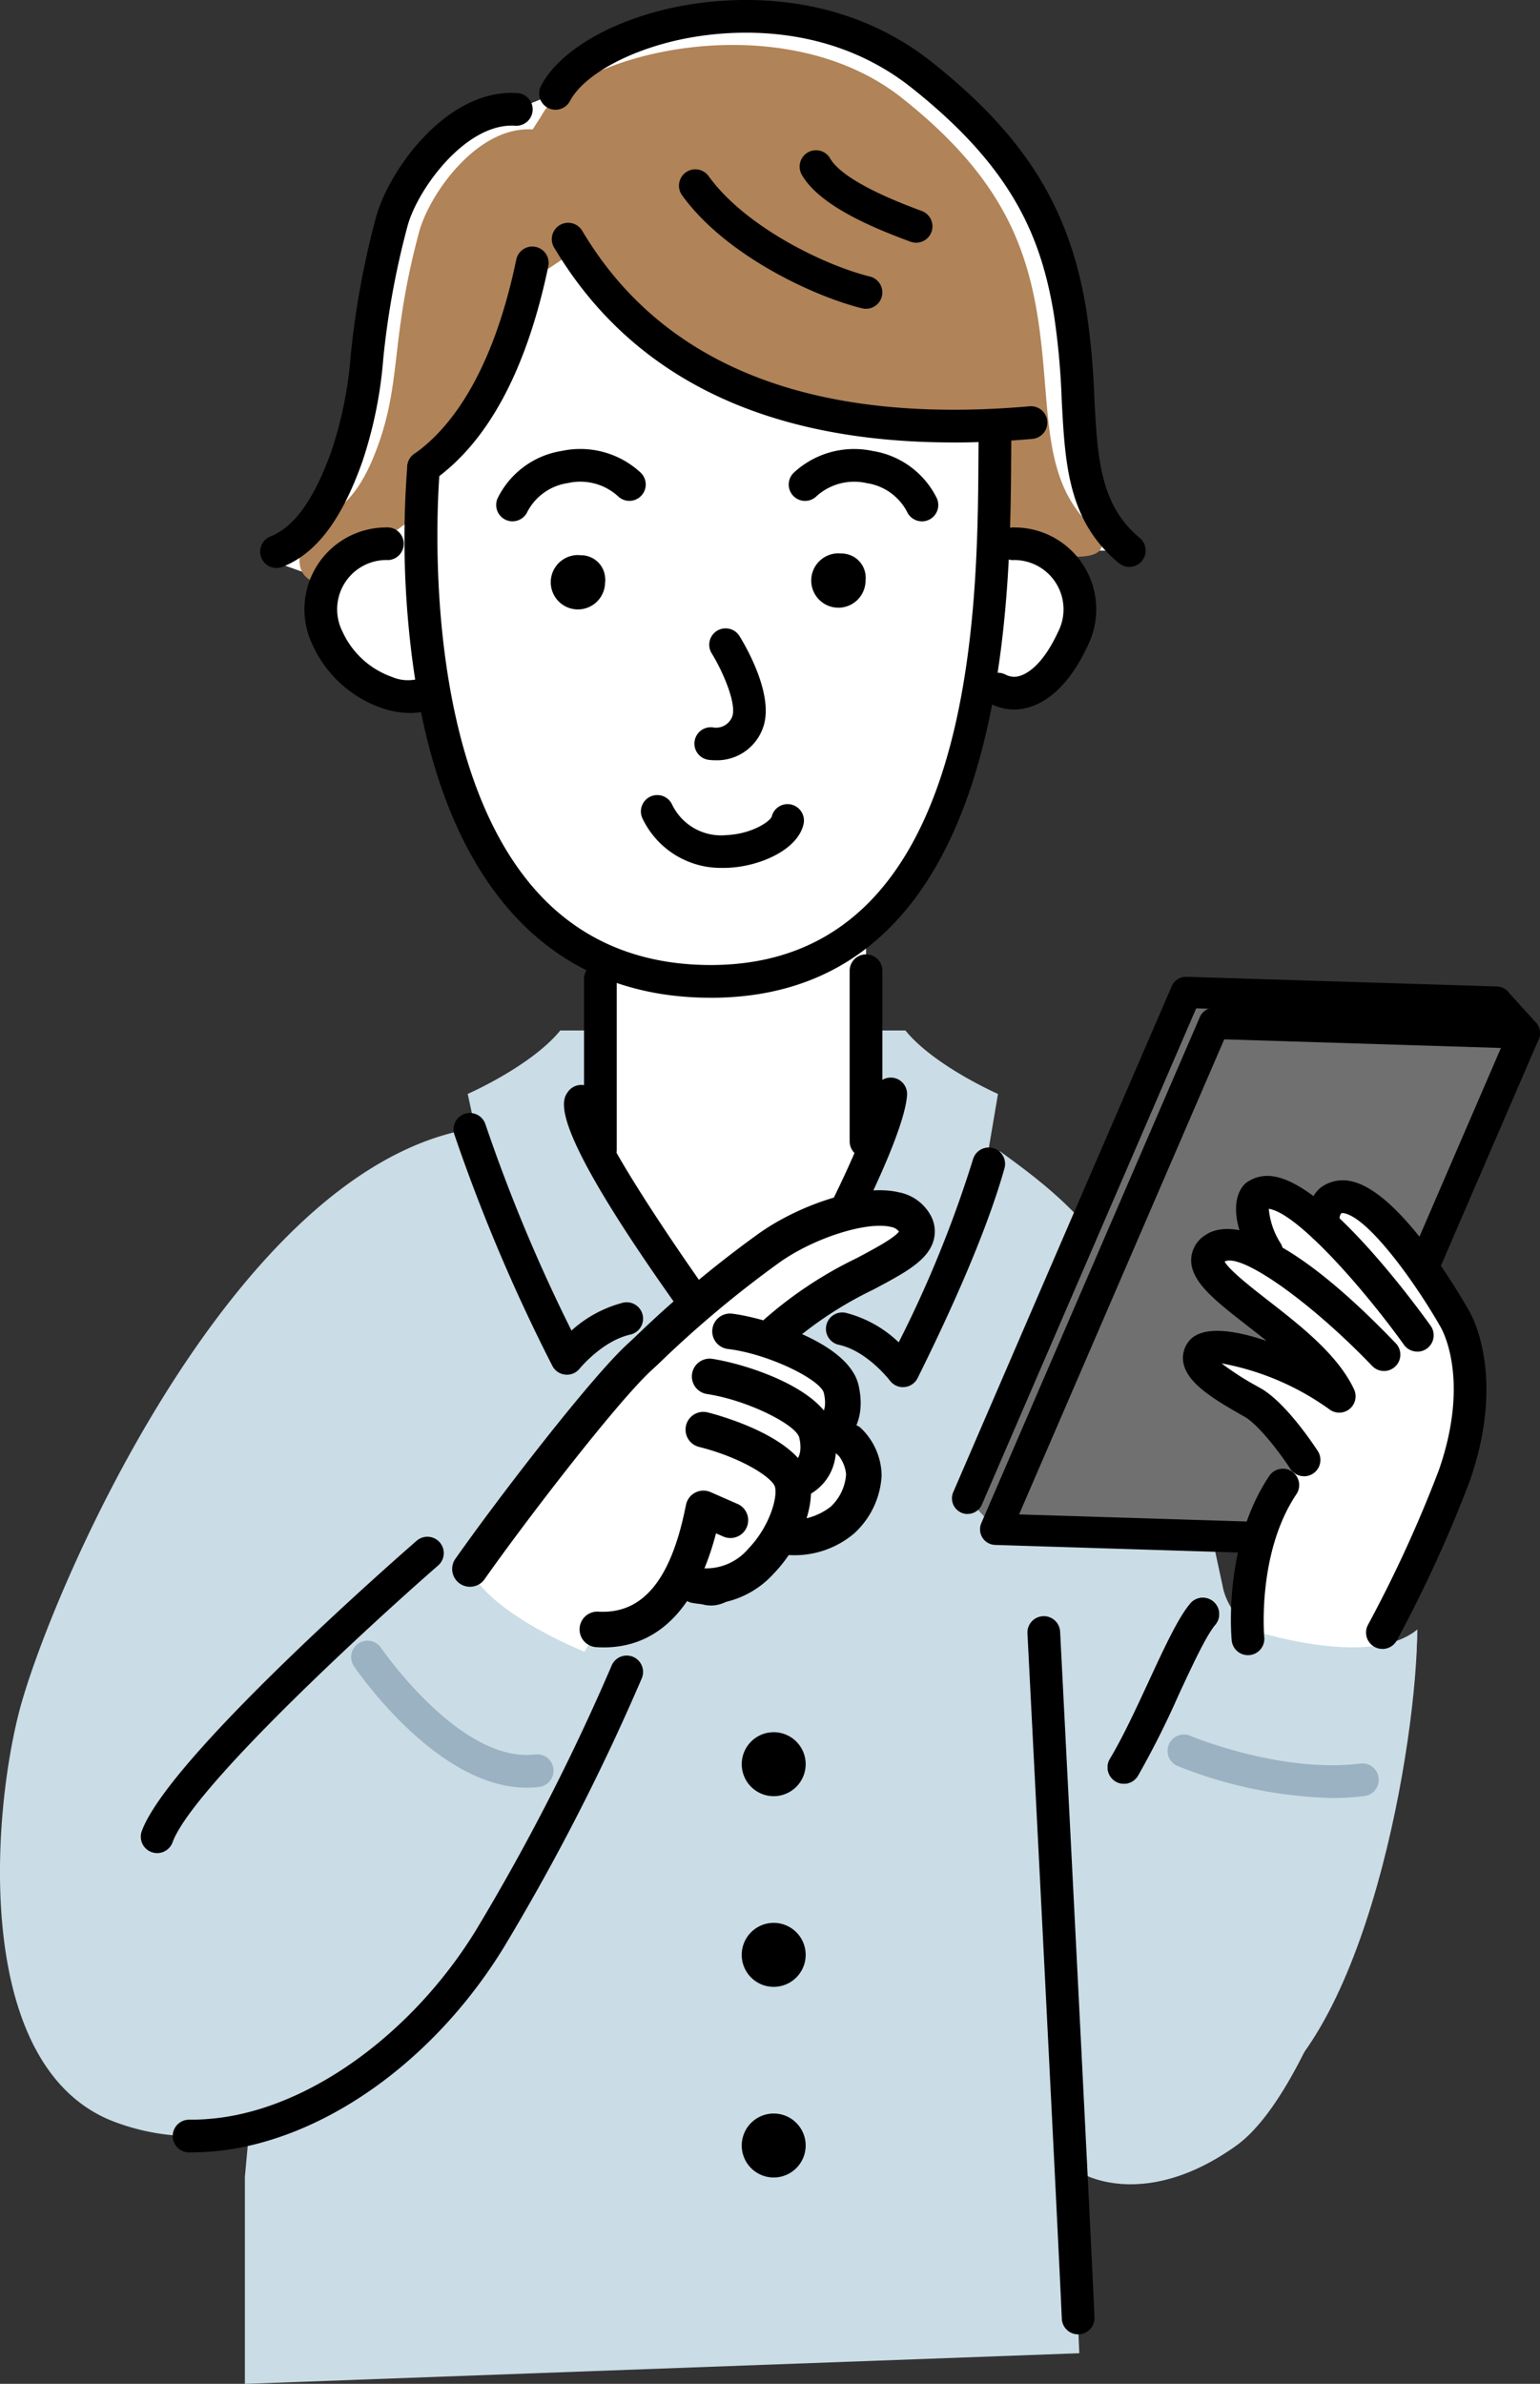<svg xmlns="http://www.w3.org/2000/svg" xmlns:xlink="http://www.w3.org/1999/xlink" width="162.075" height="250.746" viewBox="0 0 162.075 250.746">
  <rect x="0" y="0" width="162.075" height="250.746" fill="#333333" stroke="none"/>
  <defs>
    <clipPath id="clip-path">
      <rect id="長方形_315" data-name="長方形 315" width="162.075" height="250.746" fill="none"/>
    </clipPath>
  </defs>
  <g id="グループ_1625" data-name="グループ 1625" transform="translate(-736 -9180)">
    <g id="グループ_1624" data-name="グループ 1624" transform="translate(736 9180)">
      <g id="グループ_1623" data-name="グループ 1623" clip-path="url(#clip-path)">
        <path id="パス_5206" data-name="パス 5206" d="M128.686,165.593l-2.4-11.138c-5.07-22.83-13.375-29.061-21.017-34.623l-1.254-.053,1.017-6s-6.716-2.948-9.743-6.677H58.966c-3.027,3.729-9.743,6.677-9.743,6.677l.806,3.716-.587-.025c-25.455,4.465-44.581,49.9-47.5,61.567s-4.441,36.864,9.693,42.7a23.3,23.3,0,0,0,14.6.895l-.464,5.067v21.763l87.819-3.224c-.124-2.86-.47-11.044-.9-19.712,1.385,1.395,8.222,4.461,17.417-2.123,9.814-7.026,19.043-42.214,19.043-54.278-4.249,5.39-18.874,3.149-20.469-4.528" transform="translate(0 1.288)" fill="#cadce5"/>
        <path id="パス_5207" data-name="パス 5207" d="M129.105,192.887a1.722,1.722,0,0,1-1.718-1.644c-.336-7.412-.864-14.279-1.57-20.409a1.721,1.721,0,1,1,3.42-.394c.714,6.21,1.249,13.156,1.589,20.647a1.722,1.722,0,0,1-1.642,1.8l-.079,0" transform="translate(1.513 2.031)"/>
        <path id="パス_5208" data-name="パス 5208" d="M94,144.474a1.721,1.721,0,0,1-1.374-.686c-.021-.027-2.416-3.135-5.372-3.766a1.721,1.721,0,1,1,.718-3.367,12.483,12.483,0,0,1,5.579,3.108,123.814,123.814,0,0,0,7.82-19.258,1.722,1.722,0,0,1,3.315.933c-1.582,5.619-4.658,13.048-9.145,22.08a1.721,1.721,0,0,1-1.382.947c-.054.005-.106.008-.159.008" transform="translate(1.033 1.434)"/>
        <path id="パス_5209" data-name="パス 5209" d="M59.095,143.21a1.675,1.675,0,0,1-.188-.011,1.718,1.718,0,0,1-1.354-.942,184.583,184.583,0,0,1-10.325-24.385,1.722,1.722,0,0,1,3.291-1.012,173.16,173.16,0,0,0,9.058,21.706,12.893,12.893,0,0,1,5.441-2.935,1.721,1.721,0,0,1,.747,3.36c-2.937.654-5.305,3.549-5.329,3.579a1.724,1.724,0,0,1-1.34.641" transform="translate(0.567 1.39)"/>
        <path id="パス_5210" data-name="パス 5210" d="M75.6,163.566a1.644,1.644,0,1,1-1.644-1.644,1.643,1.643,0,0,1,1.644,1.644" transform="translate(0.869 1.947)"/>
        <path id="パス_5211" data-name="パス 5211" d="M73.98,166.951a3.364,3.364,0,1,1,3.365-3.365,3.368,3.368,0,0,1-3.365,3.365m0-3.443a.079.079,0,0,0-.078.078c0,.088.157.086.157,0a.079.079,0,0,0-.079-.078" transform="translate(0.849 1.926)"/>
        <path id="パス_5212" data-name="パス 5212" d="M82.123,183.383a1.644,1.644,0,1,1-1.644-1.644,1.644,1.644,0,0,1,1.644,1.644" transform="translate(0.948 2.185)"/>
        <path id="パス_5213" data-name="パス 5213" d="M80.5,186.767a3.364,3.364,0,1,1,3.365-3.364,3.368,3.368,0,0,1-3.365,3.364m0-3.443a.079.079,0,0,0-.078.079c0,.086.157.084.157,0a.079.079,0,0,0-.079-.079" transform="translate(0.927 2.165)"/>
        <path id="パス_5214" data-name="パス 5214" d="M82.123,203.2a1.644,1.644,0,1,1-1.644-1.644,1.644,1.644,0,0,1,1.644,1.644" transform="translate(0.948 2.423)"/>
        <path id="パス_5215" data-name="パス 5215" d="M80.5,206.585a3.365,3.365,0,1,1,3.365-3.365,3.368,3.368,0,0,1-3.365,3.365m0-3.443a.079.079,0,0,0-.078.078c0,.086.157.084.157,0a.079.079,0,0,0-.079-.078" transform="translate(0.927 2.403)"/>
        <path id="パス_5216" data-name="パス 5216" d="M82.123,223.017a1.644,1.644,0,1,1-1.644-1.644,1.644,1.644,0,0,1,1.644,1.644" transform="translate(0.948 2.662)"/>
        <path id="パス_5217" data-name="パス 5217" d="M80.5,226.4a3.364,3.364,0,1,1,3.365-3.365A3.368,3.368,0,0,1,80.5,226.4m0-3.443a.079.079,0,0,0-.078.078c0,.088.157.086.157,0a.079.079,0,0,0-.079-.078" transform="translate(0.927 2.641)"/>
        <path id="パス_5218" data-name="パス 5218" d="M156.27,104.17l-32.654-1.019-22.992,53.216,2.952,3.255,32.654,1.019,22.992-53.215Z" transform="translate(1.21 1.24)" fill="#717071"/>
        <path id="パス_5219" data-name="パス 5219" d="M100.642,158.03a1.644,1.644,0,0,1-1.507-2.3l22.992-53.215a1.645,1.645,0,0,1,1.509-.991h.051l32.654,1.018a1.643,1.643,0,0,1,1.591,1.694,1.669,1.669,0,0,1-1.693,1.591l-31.538-.984-22.55,52.19a1.643,1.643,0,0,1-1.509.992" transform="translate(1.19 1.221)"/>
        <path id="パス_5220" data-name="パス 5220" d="M136.214,162.264h-.052l-32.654-1.018a1.644,1.644,0,0,1-1.457-2.294l22.993-53.215a1.612,1.612,0,0,1,1.56-.992l32.654,1.018a1.645,1.645,0,0,1,1.456,2.294l-22.992,53.216a1.641,1.641,0,0,1-1.508.991m-30.188-4.228,29.122.908,21.59-49.971-29.121-.909Z" transform="translate(1.225 1.259)"/>
        <path id="パス_5221" data-name="パス 5221" d="M147.655,138.954s-12.708-17.735-16.945-14.684c0,0-1.679,1.541,0,4.2L144.154,141s-13.612-14.19-17.848-11.139c-4.007,2.886,9.827,8.472,13.137,15.513-4.375-3.364-13.125-6.394-14.471-4.71s3.028,4.037,5.383,5.384,5.385,6.021,5.385,6.021c-7.067,6.7-5.9,18.823-5.9,18.823l-4.872,7.128,11.161,6.571s11.691-20.163,15.42-30.865,0-16.577,0-16.577-8.768-15.408-13-12.359a2.7,2.7,0,0,0-.638,2.768" transform="translate(1.5 1.49)" fill="#fff"/>
        <path id="パス_5222" data-name="パス 5222" d="M113.654,219.792c.657,1.257,8.614,3.633,16.243-.357,12.622-6.6,17.891-38.51,17.891-50.045-6.161,5.029-22.546-1.654-22.546-1.654Z" transform="translate(1.366 2.017)" fill="#cadce5"/>
        <path id="パス_5223" data-name="パス 5223" d="M135.763,153.743a1.717,1.717,0,0,1-1.446-.783c-1.086-1.674-3.348-4.636-4.795-5.464l-.379-.216c-3.089-1.757-5.676-3.379-6.073-5.444a2.786,2.786,0,0,1,.577-2.3c1.32-1.65,4.694-1.219,8.181-.023-.672-.54-1.34-1.061-1.975-1.555-3.49-2.715-6.012-4.679-5.969-7a3.134,3.134,0,0,1,1.436-2.541c1.638-1.18,6.873-2.44,20.1,11.344a1.721,1.721,0,1,1-2.485,2.383c-6.489-6.761-13.8-11.927-15.53-10.979.5.919,2.922,2.8,4.564,4.08,3.443,2.679,7.345,5.716,9.053,9.35a1.721,1.721,0,0,1-2.607,2.1,28.129,28.129,0,0,0-11.331-4.823,29.717,29.717,0,0,0,3.764,2.419l.385.22c2.642,1.51,5.642,6.064,5.976,6.579a1.721,1.721,0,0,1-1.443,2.657" transform="translate(1.479 1.536)"/>
        <path id="パス_5224" data-name="パス 5224" d="M129.8,172.265a1.72,1.72,0,0,1-1.711-1.555c-.038-.406-.906-10.047,3.945-17.285a1.721,1.721,0,1,1,2.86,1.915c-4.154,6.2-3.387,14.955-3.378,15.043a1.721,1.721,0,0,1-1.55,1.875c-.056.005-.11.008-.165.008" transform="translate(1.539 1.835)"/>
        <path id="パス_5225" data-name="パス 5225" d="M143.854,171.967a1.721,1.721,0,0,1-1.527-2.514,136.517,136.517,0,0,0,7.466-16.279c3.415-9.8.2-15.04.172-15.09-2.654-4.656-7.5-11.368-10.091-11.932a.675.675,0,0,0-.341-.01.877.877,0,0,0-.152.8,1.721,1.721,0,0,1-3.206,1.255,4.371,4.371,0,0,1,1.038-4.628,1.649,1.649,0,0,1,.2-.163,3.887,3.887,0,0,1,3.2-.619c5.012,1.092,11.131,11.456,12.307,13.523.128.2,4.083,6.639.13,18a139.757,139.757,0,0,1-7.661,16.732,1.723,1.723,0,0,1-1.529.929" transform="translate(1.634 1.475)"/>
        <path id="パス_5226" data-name="パス 5226" d="M147.61,140.7a1.723,1.723,0,0,1-1.4-.719c-4.038-5.634-11.114-13.8-14.2-14.3l-.024,0a8.11,8.11,0,0,0,1.291,3.7,1.722,1.722,0,0,1-3.007,1.678c-2.946-5.276-1.36-7.452-.8-7.993a1.872,1.872,0,0,1,.2-.163,3.772,3.772,0,0,1,2.907-.614c5.6.919,14.68,13.234,16.442,15.694a1.722,1.722,0,0,1-1.4,2.723" transform="translate(1.545 1.469)"/>
        <path id="パス_5227" data-name="パス 5227" d="M16.363,193a1.723,1.723,0,0,1-1.618-2.309c2.765-7.6,26.259-28.219,28.928-30.545a1.722,1.722,0,1,1,2.262,2.6c-7.069,6.158-25.87,23.4-27.953,29.125A1.724,1.724,0,0,1,16.363,193" transform="translate(0.176 1.92)"/>
        <path id="パス_5228" data-name="パス 5228" d="M54.993,185.989c-9.419,0-17.808-12.229-18.175-12.774a1.721,1.721,0,0,1,2.85-1.93c.082.122,8.366,12.168,16.214,11.207a1.721,1.721,0,0,1,.425,3.416,10.44,10.44,0,0,1-1.314.081" transform="translate(0.439 2.05)" fill="#9bb2c3"/>
        <path id="パス_5229" data-name="パス 5229" d="M138.693,186.956a46.717,46.717,0,0,1-16.256-3.382,1.722,1.722,0,0,1,1.347-3.169c.093.04,9.5,3.971,17.928,2.93a1.721,1.721,0,1,1,.425,3.416,27.892,27.892,0,0,1-3.444.205" transform="translate(1.459 2.167)" fill="#9bb2c3"/>
        <path id="パス_5230" data-name="パス 5230" d="M116.9,185.627a1.722,1.722,0,0,1-1.471-2.61c1.351-2.242,2.742-5.243,4.087-8.146,1.673-3.611,3.118-6.73,4.4-8.233a1.722,1.722,0,0,1,2.615,2.24c-.978,1.141-2.461,4.344-3.9,7.44a92.953,92.953,0,0,1-4.263,8.476,1.718,1.718,0,0,1-1.476.833" transform="translate(1.385 1.996)"/>
        <path id="パス_5231" data-name="パス 5231" d="M116.9,185.627a1.722,1.722,0,0,1-1.471-2.61c1.351-2.242,2.742-5.243,4.087-8.146,1.673-3.611,3.118-6.73,4.4-8.233a1.722,1.722,0,0,1,2.615,2.24c-.978,1.141-2.461,4.344-3.9,7.44a92.953,92.953,0,0,1-4.263,8.476,1.718,1.718,0,0,1-1.476.833" transform="translate(1.385 1.996)"/>
        <path id="パス_5232" data-name="パス 5232" d="M158.582,109.075a1.642,1.642,0,0,1-1.217-.538l-2.952-3.256a1.643,1.643,0,0,1,2.433-2.208l2.952,3.256a1.642,1.642,0,0,1-1.215,2.747" transform="translate(1.851 1.233)"/>
        <path id="パス_5233" data-name="パス 5233" d="M112.182,243.521a1.722,1.722,0,0,1-1.718-1.647c-.443-10.169-3.584-71.47-3.616-72.087a1.721,1.721,0,1,1,3.438-.176c.031.617,3.174,61.932,3.617,72.114a1.721,1.721,0,0,1-1.645,1.794l-.076,0" transform="translate(1.285 2.02)"/>
        <path id="パス_5234" data-name="パス 5234" d="M110.078,57.887h7.86c-6.831-5.65-3.9-14.41-5.668-25.129-1.485-8.974-5.031-16.5-15.576-24.872C82.648-3.268,61.872,2.7,58.119,9.8l-4.127,1.686c-6.388-.433-11.944,7.476-13.118,11.848-3.3,12.283-2.02,18.261-4.712,25.8-2.385,6.68-5.048,9.088-7.4,10.014l6.614,2.361a7.437,7.437,0,0,0,.2,5.619c2.418,5.237,8.12,6.965,10.444,5.753h0c2.2,11.095,6.912,22.667,16.83,27.712v20.3l9.244,16.7,16.793-10.1,1.918-7.466V97.563c7.052-5.919,10.6-15.657,12.337-25.087l1.553-.011c2.324,1.211,5.487-.1,7.9-5.334a7.486,7.486,0,0,0,.444-4.818Z" transform="translate(0.346 0.02)" fill="#fff"/>
        <path id="パス_5235" data-name="パス 5235" d="M117.938,57.887c-6.831-5.65-3.894-14.41-5.667-25.129-1.486-8.974-5.032-16.5-15.577-24.872C82.649-3.268,61.873,2.7,58.119,9.8l-4.126,1.686c-6.388-.433-11.944,7.476-13.119,11.848-3.3,12.283-2.019,18.261-4.712,25.8-2.384,6.68-5.048,9.088-7.4,10.014l6.614,2.361a7.433,7.433,0,0,0,.2,5.619c2.418,5.237,8.12,6.965,10.444,5.753,2.92,14.744,10.283,30.337,28.4,30.323,18.647-.014,25.97-15.763,28.721-30.731l1.553-.011c2.324,1.211,5.486-.1,7.9-5.334a7.479,7.479,0,0,0,.444-4.818l-2.957-4.426Z" transform="translate(0.346 0.02)" fill="#fff"/>
        <path id="パス_5236" data-name="パス 5236" d="M101.627,43.823l2.711,2.136.258,9.63c3.693.284,1.208,2.261,6.888,2.835,6.163.622,3.609-2.588,3.609-2.588-6.224-5.148-4.7-13.129-6.311-22.894-1.353-8.177-4.584-15.034-14.193-22.662C81.793.119,60.031,5.645,56.612,12.118l-.927,1.444c-5.82-.395-10.882,6.811-11.953,10.794-3.007,11.191-1.84,15.49-4.293,22.361-2.173,6.086-4.6,7.133-6.745,7.976,0,0-3.25,4.753-.333,6.318s8.964-6.717,12.266-6.97c0,0-.545-1.245-.416-4.941l9.51-9.99a48.468,48.468,0,0,0,3.5-10.826l3.441-2.293A32.368,32.368,0,0,0,73.339,38.464L86.4,42.957l15.23.843" transform="translate(0.374 0.056)" fill="#b08358"/>
        <path id="パス_5237" data-name="パス 5237" d="M74.29,104.423c-8.507,0-15.5-2.961-20.8-8.8-5.941-6.555-9.617-16.507-10.927-29.578a97.959,97.959,0,0,1-.2-17.584,1.721,1.721,0,0,1,3.426.337c-.028.3-2.784,30.136,10.259,44.518C60.661,98.4,66.8,100.98,74.29,100.98c27.842,0,28.077-37.276,28.178-53.194.005-.844.01-1.62.019-2.319a1.721,1.721,0,0,1,1.72-1.7h.023a1.723,1.723,0,0,1,1.7,1.744c-.009.691-.013,1.459-.019,2.3-.1,15.483-.357,56.615-31.62,56.615" transform="translate(0.506 0.526)"/>
        <path id="パス_5238" data-name="パス 5238" d="M105.486,73.969a5.326,5.326,0,0,1-2.477-.616A1.721,1.721,0,0,1,104.6,70.3a1.952,1.952,0,0,0,1.607.1c.8-.272,2.372-1.236,3.938-4.628a5.184,5.184,0,0,0-4.857-7.517,1.721,1.721,0,0,1,.262-3.433,8.609,8.609,0,0,1,7.72,12.393c-2,4.329-4.34,5.893-5.952,6.443a5.678,5.678,0,0,1-1.834.313" transform="translate(1.227 0.659)"/>
        <path id="パス_5239" data-name="パス 5239" d="M42.769,74.336a9.413,9.413,0,0,1-3.009-.534,12.471,12.471,0,0,1-7.226-6.589A8.609,8.609,0,0,1,40.254,54.82a1.721,1.721,0,1,1,.262,3.432A5.184,5.184,0,0,0,35.66,65.77a9.013,9.013,0,0,0,5.212,4.774,4.248,4.248,0,0,0,2.873.175,1.721,1.721,0,1,1,1.593,3.051,5.544,5.544,0,0,1-2.569.566" transform="translate(0.381 0.659)"/>
        <path id="パス_5240" data-name="パス 5240" d="M53.322,54.276a1.722,1.722,0,0,1-1.572-2.423A9.1,9.1,0,0,1,58.5,46.871a9.342,9.342,0,0,1,8.323,2.3,1.721,1.721,0,0,1-2.41,2.459,5.9,5.9,0,0,0-5.269-1.379,5.746,5.746,0,0,0-4.25,3,1.723,1.723,0,0,1-1.574,1.021" transform="translate(0.62 0.561)"/>
        <path id="パス_5241" data-name="パス 5241" d="M96.041,54.276a1.723,1.723,0,0,1-1.574-1.021,5.746,5.746,0,0,0-4.25-3,5.9,5.9,0,0,0-5.269,1.379,1.721,1.721,0,0,1-2.41-2.459,9.341,9.341,0,0,1,8.323-2.3,9.1,9.1,0,0,1,6.751,4.982,1.722,1.722,0,0,1-1.572,2.423" transform="translate(0.986 0.561)"/>
        <path id="パス_5242" data-name="パス 5242" d="M57.986,60.55a2.516,2.516,0,1,0,2.5-2.835,2.681,2.681,0,0,0-2.5,2.835" transform="translate(0.697 0.694)" fill="#231815"/>
        <path id="パス_5243" data-name="パス 5243" d="M60.483,57.715a2.858,2.858,0,1,0,2.5,2.836,2.683,2.683,0,0,0-2.5-2.836" transform="translate(0.697 0.694)"/>
        <path id="パス_5244" data-name="パス 5244" d="M85.074,60.371a2.516,2.516,0,1,0,2.5-2.835,2.681,2.681,0,0,0-2.5,2.835" transform="translate(1.023 0.692)" fill="#231815"/>
        <path id="パス_5245" data-name="パス 5245" d="M87.57,57.536a2.858,2.858,0,1,0,2.5,2.835,2.682,2.682,0,0,0-2.5-2.835" transform="translate(1.023 0.692)"/>
        <path id="パス_5246" data-name="パス 5246" d="M28.778,59.629a1.721,1.721,0,0,1-.629-3.323c2.506-.985,4.6-3.926,6.413-8.991A41.824,41.824,0,0,0,36.59,37.232a90.211,90.211,0,0,1,2.641-14.439c1.337-4.98,7.471-13.618,14.9-13.119a1.721,1.721,0,1,1-.234,3.435c-5.161-.345-10.284,6.649-11.34,10.577A87.225,87.225,0,0,0,40.01,37.629,45.08,45.08,0,0,1,37.8,48.472c-2.193,6.141-4.862,9.649-8.4,11.037a1.723,1.723,0,0,1-.629.119" transform="translate(0.325 0.116)"/>
        <path id="パス_5247" data-name="パス 5247" d="M118.183,59.628a1.715,1.715,0,0,1-1.1-.395c-5.356-4.431-5.665-10.367-6.023-17.242a78.237,78.237,0,0,0-.821-8.932c-1.364-8.248-4.429-15.453-14.948-23.806C86.117,1.965,75.287,3.245,71.058,4.132c-5.592,1.173-10.313,3.783-11.746,6.494a1.721,1.721,0,1,1-3.044-1.608C58.212,5.34,63.609,2.177,70.351.762c4.709-.987,16.768-2.4,27.086,5.8,9.741,7.735,14.436,15.25,16.2,25.94a81.975,81.975,0,0,1,.862,9.315c.328,6.315.588,11.3,4.779,14.768a1.721,1.721,0,0,1-1.1,3.047" transform="translate(0.674 0)"/>
        <path id="パス_5248" data-name="パス 5248" d="M44.077,50.57a1.721,1.721,0,0,1-.989-3.132c3.456-2.418,8.125-7.925,10.736-20.431a1.721,1.721,0,1,1,3.37.7c-2.282,10.926-6.364,18.513-12.132,22.548a1.712,1.712,0,0,1-.985.312" transform="translate(0.509 0.308)"/>
        <path id="パス_5249" data-name="パス 5249" d="M99.62,46.261c-19.63,0-33.67-6.77-41.8-20.187l-.185-.3a1.721,1.721,0,0,1,2.939-1.793l.189.314c8.5,14.031,24.291,20.142,46.9,18.164a1.721,1.721,0,0,1,.3,3.429q-4.325.378-8.34.378" transform="translate(0.69 0.278)"/>
        <path id="パス_5250" data-name="パス 5250" d="M74.389,79.182a5.117,5.117,0,0,1-.732-.051,1.721,1.721,0,0,1,.5-3.405,1.812,1.812,0,0,0,2.052-1.18c.444-1.391-1.035-4.765-2.175-6.607a1.721,1.721,0,0,1,2.926-1.815c.611.987,3.612,6.079,2.528,9.472a5.135,5.135,0,0,1-5.1,3.587" transform="translate(0.868 0.785)"/>
        <path id="パス_5251" data-name="パス 5251" d="M75.307,90.294a9.127,9.127,0,0,1-8.492-5.2,1.722,1.722,0,0,1,3.094-1.512,5.725,5.725,0,0,0,5.765,3.265c2.647-.12,4.549-1.427,4.742-1.935a1.711,1.711,0,0,1,2.066-1.275,1.73,1.73,0,0,1,1.281,2.078c-.582,2.5-4.032,4.156-7.137,4.509a11.748,11.748,0,0,1-1.32.075" transform="translate(0.801 0.993)"/>
        <path id="パス_5252" data-name="パス 5252" d="M90.294,32.269a1.724,1.724,0,0,1-.409-.05c-4.86-1.186-14.3-5.46-18.942-11.881a1.721,1.721,0,1,1,2.789-2.017c3.883,5.371,12.261,9.4,16.969,10.553a1.722,1.722,0,0,1-.407,3.394" transform="translate(0.849 0.212)"/>
        <path id="パス_5253" data-name="パス 5253" d="M95.412,25.339a1.725,1.725,0,0,1-.605-.11l-.271-.1c-3.925-1.459-9.35-3.767-11.154-6.942a1.721,1.721,0,1,1,2.993-1.7c.637,1.119,2.776,2.968,9.36,5.416l.282.105a1.721,1.721,0,0,1-.605,3.333" transform="translate(1 0.188)"/>
        <path id="パス_5254" data-name="パス 5254" d="M90.079,120.583a1.722,1.722,0,0,1-1.721-1.721V100.915a1.721,1.721,0,0,1,3.443,0v17.946a1.722,1.722,0,0,1-1.721,1.721" transform="translate(1.062 1.193)"/>
        <path id="パス_5255" data-name="パス 5255" d="M62.457,121.434a1.722,1.722,0,0,1-1.721-1.721V101.766a1.721,1.721,0,0,1,3.443,0v17.946a1.722,1.722,0,0,1-1.721,1.721" transform="translate(0.73 1.203)"/>
        <path id="パス_5256" data-name="パス 5256" d="M78.048,145.109h-.006a1.719,1.719,0,0,1-1.37-.689c-20.344-27.13-18.346-29.9-17.594-30.937a1.722,1.722,0,0,1,2.976,1.692c.193,2.6,8.121,14.668,15.972,25.3,5.5-8.021,13.079-23.144,13.293-26.853a1.721,1.721,0,1,1,3.437.2c-.307,5.314-10.232,23.9-15.337,30.612a1.72,1.72,0,0,1-1.37.68M61.87,115.5v0" transform="translate(0.705 1.347)"/>
        <path id="パス_5257" data-name="パス 5257" d="M95.7,127.188c-1.862-3.49-10.655-.8-15.424,2.633a121.672,121.672,0,0,0-13.608,11.466c-4.551,4.206-13.483,15.168-17.794,22.237,2.042,4.72,12.042,8.7,12.042,8.7l1.41-2.339c4.29.24,6.92-2.244,8.548-5.107l1.738.477c3.848.731,7.034-2.033,8.8-5.116l.2.023c7,.536,8.647-4.393,8.725-6.532.054-1.463-1.546-3.524-2.457-3.641l-1.289-.8c.856-.59,1.955-1.943,1.359-4.572-.43-1.9-3.623-3.718-6.885-4.882l.094-1.111c6.576-6.236,16.411-7.945,14.549-11.436" transform="translate(0.588 1.51)" fill="#fff"/>
        <path id="パス_5258" data-name="パス 5258" d="M85.568,151.286a1.872,1.872,0,0,1-.5-3.674c.1-.039,1.244-.537.751-2.714-.318-1.4-5.8-4.136-10.116-4.646a1.871,1.871,0,0,1,.439-3.716c3.058.361,12.278,2.916,13.326,7.535,1.083,4.777-2.079,6.777-3.388,7.147a1.866,1.866,0,0,1-.507.069" transform="translate(0.89 1.641)"/>
        <path id="パス_5259" data-name="パス 5259" d="M83.01,155.916a1.872,1.872,0,0,1-.506-3.673c.1-.039,1.244-.539.751-2.715-.3-1.343-5.4-3.947-9.749-4.6a1.871,1.871,0,0,1,.554-3.7c3.616.54,11.87,3.173,12.845,7.471,1.082,4.775-2.078,6.777-3.386,7.145a1.843,1.843,0,0,1-.508.071" transform="translate(0.865 1.698)"/>
        <path id="パス_5260" data-name="パス 5260" d="M73.592,166.986a8.576,8.576,0,0,1-1.591-.15,1.871,1.871,0,1,1,.7-3.677,5.834,5.834,0,0,0,5.222-2.036c2.141-2.217,3.075-5.253,2.8-6.455-.22-.965-3.46-3.1-8.038-4.248a1.871,1.871,0,0,1,.91-3.629c1,.249,9.76,2.568,10.777,7.05.626,2.764-.989,7.011-3.76,9.881a9.769,9.769,0,0,1-7.02,3.264" transform="translate(0.847 1.764)"/>
        <path id="パス_5261" data-name="パス 5261" d="M62.784,171.417c-.231,0-.465-.006-.7-.02a1.871,1.871,0,1,1,.209-3.735c4.588.242,7.541-3.286,9.092-10.827l.092-.438a1.872,1.872,0,0,1,2.58-1.312l2.779,1.219a1.872,1.872,0,1,1-1.5,3.428l-.706-.311c-1.53,5.881-4.814,12-11.839,12" transform="translate(0.725 1.863)"/>
        <path id="パス_5262" data-name="パス 5262" d="M48.893,165.419a1.871,1.871,0,0,1-1.527-2.949c4.83-6.849,14.264-19.032,18.053-22.534l.785-.727a116.892,116.892,0,0,1,13-10.883c4.049-2.918,10.7-5.362,14.8-4.406a4.844,4.844,0,0,1,3.363,2.411,3.507,3.507,0,0,1,.3,2.725c-.638,2.087-3.028,3.356-6.337,5.112A39.715,39.715,0,0,0,82.46,140a1.872,1.872,0,0,1-2.576-2.716,42.724,42.724,0,0,1,9.7-6.426c1.7-.9,4.006-2.125,4.462-2.809a1.389,1.389,0,0,0-.88-.488c-2.574-.594-8.18,1.212-11.772,3.8a113.961,113.961,0,0,0-12.643,10.594l-.786.728c-3.557,3.287-12.91,15.384-17.535,21.943a1.869,1.869,0,0,1-1.531.792" transform="translate(0.565 1.487)"/>
        <path id="パス_5263" data-name="パス 5263" d="M82.283,161.8c-.388,0-.782-.016-1.189-.047a1.871,1.871,0,1,1,.286-3.731,6.637,6.637,0,0,0,5.084-1.312,5.117,5.117,0,0,0,1.627-3.423,3.767,3.767,0,0,0-.769-1.932,1.871,1.871,0,1,1,2.244-2.995,7.043,7.043,0,0,1,2.266,5.063,8.872,8.872,0,0,1-2.876,6.077,9.677,9.677,0,0,1-6.673,2.3" transform="translate(0.954 1.779)"/>
        <path id="パス_5264" data-name="パス 5264" d="M19.9,224.335h-.225a1.721,1.721,0,0,1,.016-3.443c.058,0,.139,0,.208,0a24.244,24.244,0,0,0,5.718-.709c9.019-2.194,18.3-9.541,24.231-19.175a229.877,229.877,0,0,0,14.312-27.894,1.721,1.721,0,1,1,3.163,1.359,233.34,233.34,0,0,1-14.544,28.34C46.3,213.346,36.449,221.09,26.433,223.527a27.706,27.706,0,0,1-6.533.808" transform="translate(0.216 2.069)"/>
      </g>
    </g>
  </g>
</svg>
